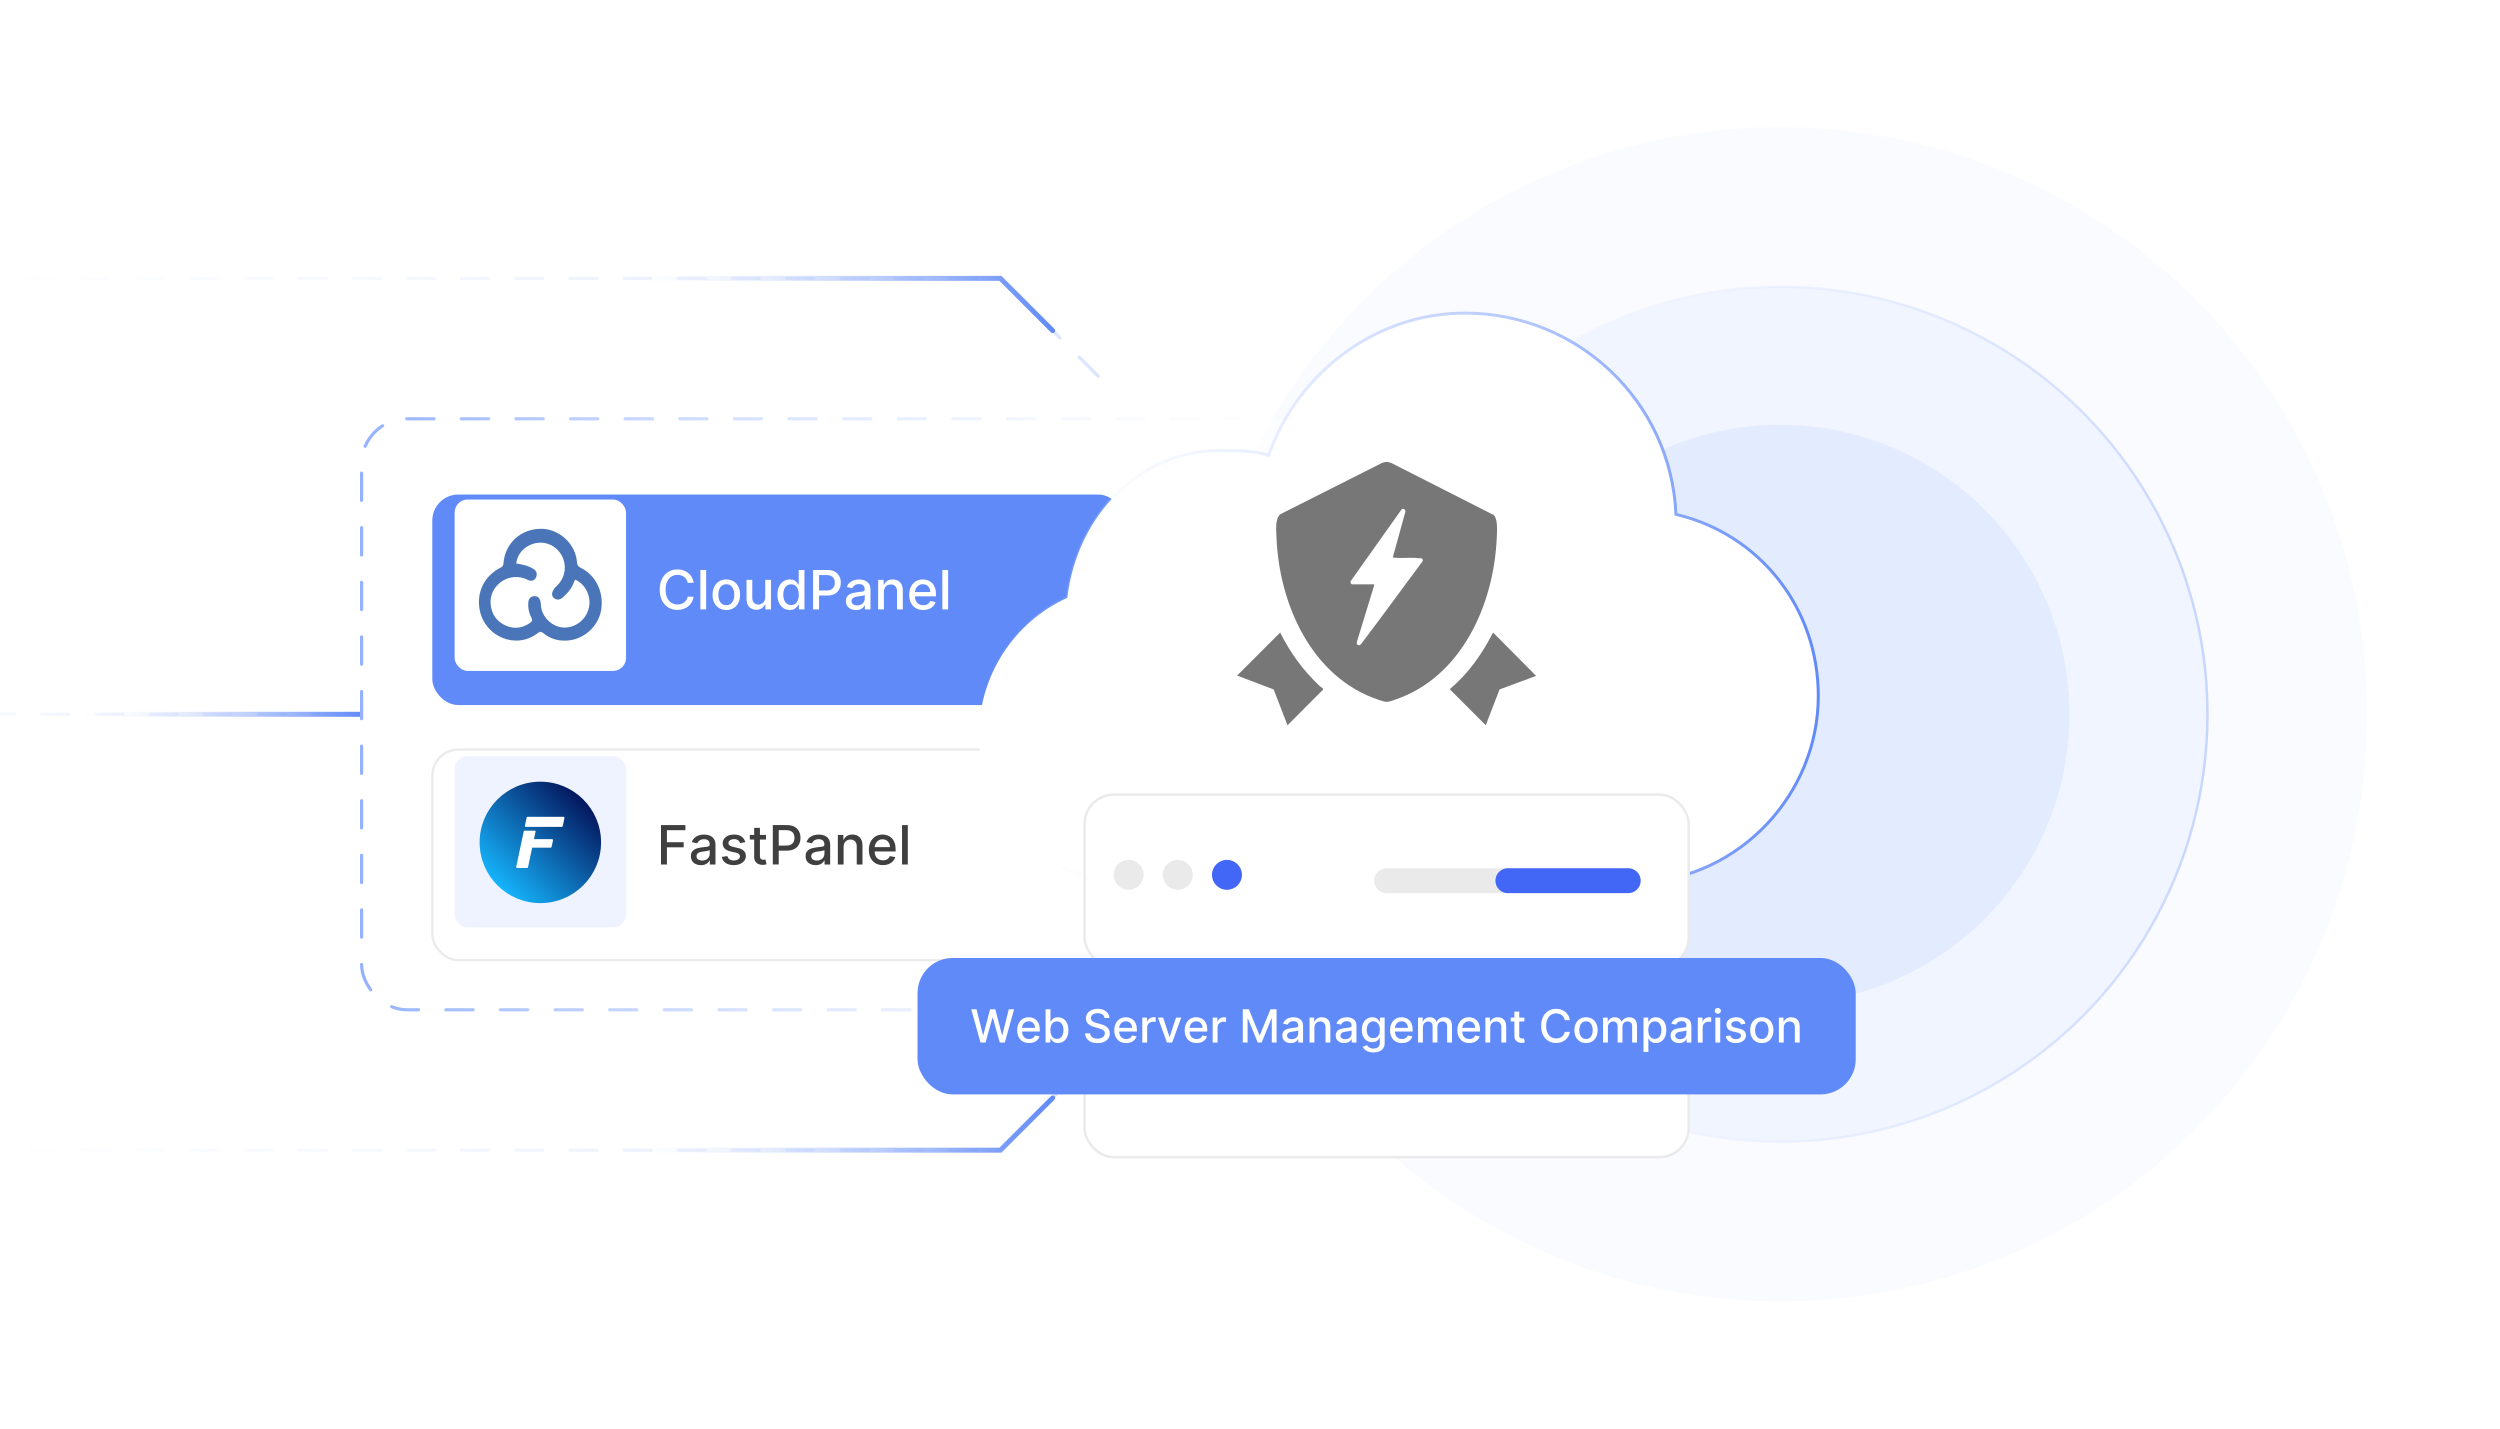 <?xml version="1.0" encoding="UTF-8"?><svg id="Layer_1" xmlns="http://www.w3.org/2000/svg" xmlns:xlink="http://www.w3.org/1999/xlink" viewBox="0 0 350 200"><defs><clipPath id="clippath"><rect width="350" height="200" fill="none"/></clipPath><linearGradient id="linear-gradient" x1="-119.238" y1="100" x2=".814" y2="100" gradientTransform="translate(308.408)" gradientUnits="userSpaceOnUse"><stop offset="0" stop-color="#fff" stop-opacity="0"/><stop offset="1" stop-color="#bfd0fe"/></linearGradient><linearGradient id="linear-gradient-2" x1="-34.223" y1="46.466" x2="155.266" y2="46.466" gradientUnits="userSpaceOnUse"><stop offset="0" stop-color="#fff" stop-opacity="0"/><stop offset=".256" stop-color="#f4f7fe" stop-opacity=".282"/><stop offset=".622" stop-color="#e7edfe" stop-opacity=".665"/><stop offset=".879" stop-color="#dee6fe" stop-opacity=".906"/><stop offset="1" stop-color="#dbe4fe"/></linearGradient><linearGradient id="linear-gradient-3" y1="166.319" y2="166.319" gradientTransform="translate(0 319.853) scale(1 -1)" xlink:href="#linear-gradient-2"/><linearGradient id="linear-gradient-4" y1="100" x2="47.797" y2="100" xlink:href="#linear-gradient-2"/><linearGradient id="linear-gradient-5" x1="83.738" y1="42.629" x2="147.717" y2="42.629" gradientUnits="userSpaceOnUse"><stop offset="0" stop-color="#fff" stop-opacity="0"/><stop offset=".242" stop-color="#d4dffd" stop-opacity=".268"/><stop offset=".616" stop-color="#97b2fb" stop-opacity=".658"/><stop offset=".877" stop-color="#7095f9" stop-opacity=".904"/><stop offset="1" stop-color="#618af9"/></linearGradient><linearGradient id="linear-gradient-6" x1="10.907" y1="100" x2="50.816" y2="100" xlink:href="#linear-gradient-5"/><linearGradient id="linear-gradient-7" y1="80.668" y2="80.668" gradientTransform="translate(0 238.039) scale(1 -1)" xlink:href="#linear-gradient-5"/><linearGradient id="linear-gradient-8" x1="50.624" y1="100" x2="191.176" y2="100" gradientUnits="userSpaceOnUse"><stop offset="0" stop-color="#fff"/><stop offset=".266" stop-color="#fff" stop-opacity=".99"/><stop offset=".418" stop-color="#fff" stop-opacity=".958"/><stop offset=".542" stop-color="#fff" stop-opacity=".903"/><stop offset=".651" stop-color="#fff" stop-opacity=".826"/><stop offset=".75" stop-color="#fff" stop-opacity=".725"/><stop offset=".841" stop-color="#fff" stop-opacity=".6"/><stop offset=".925" stop-color="#fff" stop-opacity=".456"/><stop offset="1" stop-color="#fff" stop-opacity=".3"/></linearGradient><linearGradient id="linear-gradient-9" x1="50.4" y1="100" x2="191.4" y2="100" gradientUnits="userSpaceOnUse"><stop offset="0" stop-color="#94b2fc"/><stop offset="1" stop-color="#fff" stop-opacity="0"/></linearGradient><filter id="drop-shadow-1" x="55.976" y="64.655" width="106.08" height="38.64" filterUnits="userSpaceOnUse"><feOffset dx="0" dy="1.827"/><feGaussianBlur result="blur" stdDeviation="1.462"/><feFlood flood-color="#444" flood-opacity=".09"/><feComposite in2="blur" operator="in"/><feComposite in="SourceGraphic"/></filter><filter id="drop-shadow-2" x="55.976" y="100.175" width="106.08" height="39.12" filterUnits="userSpaceOnUse"><feOffset dx="0" dy="1.827"/><feGaussianBlur result="blur-2" stdDeviation="1.462"/><feFlood flood-color="#444" flood-opacity=".09"/><feComposite in2="blur-2" operator="in"/><feComposite in="SourceGraphic"/></filter><linearGradient id="linear-gradient-10" x1="69.636" y1="293.948" x2="81.658" y2="281.926" gradientTransform="translate(0 -170)" gradientUnits="userSpaceOnUse"><stop offset="0" stop-color="#15b4fc"/><stop offset="1" stop-color="#04175e"/></linearGradient><linearGradient id="linear-gradient-11" x1="136.841" y1="81.23" x2="254.77" y2="81.23" xlink:href="#linear-gradient-5"/><filter id="drop-shadow-3" x="130.767" y="37.685" width="130.32" height="92.4" filterUnits="userSpaceOnUse"><feOffset dx="0" dy="2.464"/><feGaussianBlur result="blur-3" stdDeviation="1.972"/><feFlood flood-color="#444" flood-opacity=".09"/><feComposite in2="blur-3" operator="in"/><feComposite in="SourceGraphic"/></filter><filter id="drop-shadow-4" x="143.46" y="102.939" width="101.52" height="40.8" filterUnits="userSpaceOnUse"><feOffset dx="0" dy="3.375"/><feGaussianBlur result="blur-4" stdDeviation="2.7"/><feFlood flood-color="#444" flood-opacity=".09"/><feComposite in2="blur-4" operator="in"/><feComposite in="SourceGraphic"/></filter><filter id="drop-shadow-5" x="143.46" y="129.579" width="101.52" height="41.04" filterUnits="userSpaceOnUse"><feOffset dx="0" dy="3.375"/><feGaussianBlur result="blur-5" stdDeviation="2.7"/><feFlood flood-color="#444" flood-opacity=".09"/><feComposite in2="blur-5" operator="in"/><feComposite in="SourceGraphic"/></filter></defs><g clip-path="url(#clippath)"><circle cx="249.196" cy="100" r="82.209" fill="#eff3ff" opacity=".25"/><circle cx="249.196" cy="100" r="59.853" fill="#bfd0fe" opacity=".15"/><circle cx="249.196" cy="100" r="59.853" fill="none" opacity=".86" stroke="url(#linear-gradient)" stroke-miterlimit="10" stroke-width=".345"/><circle cx="249.196" cy="100" r="40.518" fill="#bfd0fe" opacity=".28"/><polyline points="-33.998 38.973 140.056 38.973 155.042 53.959" fill="none" stroke="url(#linear-gradient-2)" stroke-dasharray="3.793" stroke-linecap="round" stroke-miterlimit="10" stroke-width=".449"/><polyline points="-33.998 161.027 140.056 161.027 155.042 146.041" fill="none" stroke="url(#linear-gradient-3)" stroke-dasharray="3.793" stroke-linecap="round" stroke-miterlimit="10" stroke-width=".449"/><line x1="47.572" y1="100" x2="-33.998" y2="100" fill="none" stroke="url(#linear-gradient-4)" stroke-dasharray="3.793" stroke-linecap="round" stroke-miterlimit="10" stroke-width=".449"/><polyline points="84.088 38.973 139.168 38.973 140.056 38.973 147.368 46.285" fill="none" stroke="url(#linear-gradient-5)" stroke-linecap="round" stroke-miterlimit="10" stroke-width=".699"/><line x1="50.467" y1="100" x2="11.256" y2="100" fill="none" stroke="url(#linear-gradient-6)" stroke-linecap="round" stroke-miterlimit="10" stroke-width=".699"/><polyline points="84.088 161.027 139.168 161.027 140.056 161.027 147.368 153.715" fill="none" stroke="url(#linear-gradient-7)" stroke-linecap="round" stroke-miterlimit="10" stroke-width=".699"/><rect x="50.624" y="58.628" width="140.553" height="82.745" rx="6.323" ry="6.323" fill="url(#linear-gradient-8)"/><rect x="50.624" y="58.628" width="140.553" height="82.745" rx="6.323" ry="6.323" fill="none" stroke="url(#linear-gradient-9)" stroke-dasharray="3.822 3.822" stroke-linecap="round" stroke-miterlimit="10" stroke-width=".448"/><rect x="60.522" y="67.404" width="96.87" height="29.477" rx="3.654" ry="3.654" fill="#618af9" filter="url(#drop-shadow-1)"/><rect x="60.522" y="103.119" width="96.87" height="29.477" rx="3.654" ry="3.654" fill="#fff" filter="url(#drop-shadow-2)" stroke="#eaeaea" stroke-miterlimit="10" stroke-width=".316"/><rect x="63.647" y="69.93" width="24" height="24" rx="1.827" ry="1.827" fill="#fff"/><rect x="63.647" y="105.857" width="24" height="24" rx="1.827" ry="1.827" fill="#eff3ff"/><path d="M75.743,74.031c2.547-.007,4.86,2.123,5.032,4.674.029.427.19.631.561.812,2.092,1.018,3.23,3.403,2.829,5.867-.352,2.163-2.203,3.979-4.438,4.263-1.346.171-2.61-.133-3.678-1.018-.275-.228-.457-.235-.739-.013-3.01,2.369-7.412.567-8.149-3.202-.493-2.524.663-4.813,2.943-5.959.242-.122.354-.249.375-.539.199-2.84,2.402-4.875,5.264-4.884ZM80.511,81.148c-.054.121-.102.213-.137.311-.323.901-.91,1.606-1.626,2.22-.307.263-.653.343-1.017.163-.358-.176-.513-.523-.412-.88.084-.296.269-.61.5-.811,1.359-1.183,1.656-3.119.673-4.627-.957-1.468-2.826-1.979-4.428-1.155-1.013.521-1.63,1.367-1.799,2.515.506.105.978.162,1.421.308.398.132.795.317,1.135.559.387.276.414.845.136,1.231-.265.368-.666.425-1.129.172-.132-.072-.275-.129-.417-.178-2.477-.845-4.972,1.177-4.716,3.65.144,1.395.86,2.404,2.124,2.959,1.168.513,2.317.361,3.378-.374.291-.201.383-.392.196-.75-.365-.7-.508-1.467-.413-2.256.054-.451.413-.738.845-.747.455-.009.7.266.82.658.066.214.074.449.09.676.114,1.534,1.463,2.876,2.986,3.051,1.699.195,3.598-1.109,3.791-3.211.136-1.485-.701-2.944-2.002-3.485Z" fill="#4a76b9"/><circle cx="75.647" cy="117.937" r="8.501" fill="url(#linear-gradient-10)"/><path d="M74.502,118.674l-.58,2.735c-.014.067-.073.115-.142.115h-1.367c-.092,0-.161-.085-.142-.175l1.057-4.971c.011-.051.056-.088.108-.088h1.437c.07,0,.123.065.108.134l-.226,1.053h2.523c.092,0,.161.085.142.175l-.193.907c-.014.067-.073.115-.142.115h-2.584ZM73.482,115.627l.244-1.161c.014-.067.073-.115.142-.115h5.012c.092,0,.161.085.142.175l-.236,1.119c-.014.067-.073.115-.142.115h-5.054c-.07,0-.123-.065-.108-.134" fill="#fff"/><rect x="91.932" y="79.799" width="51.133" height="6.612" fill="none"/><path d="M97.121,81.593h-.84c-.033-.18-.093-.338-.181-.475-.089-.137-.196-.252-.323-.348-.128-.095-.271-.167-.428-.216-.157-.048-.323-.072-.5-.072-.317,0-.602.08-.853.239-.251.16-.448.395-.593.704-.144.309-.217.685-.217,1.131,0,.449.072.829.217,1.138s.343.542.594.7c.252.158.535.237.85.237.174,0,.34-.023.497-.071s.299-.118.427-.212c.128-.093.235-.207.324-.343.09-.136.151-.292.185-.468l.84.003c-.045.271-.131.52-.26.747-.128.228-.293.424-.493.588s-.429.291-.685.381-.537.135-.841.135c-.477,0-.903-.113-1.277-.341-.374-.227-.668-.553-.883-.977-.214-.424-.321-.93-.321-1.518,0-.589.107-1.095.323-1.518.216-.424.51-.749.884-.976.373-.228.799-.341,1.274-.341.293,0,.566.041.82.125.255.084.483.206.685.366.203.161.371.356.504.588.134.231.224.494.27.791Z" fill="#fff"/><path d="M98.859,79.798v5.519h-.806v-5.519h.806Z" fill="#fff"/><path d="M101.686,85.4c-.388,0-.727-.09-1.016-.268-.29-.178-.514-.427-.674-.746s-.24-.693-.24-1.121c0-.429.08-.805.24-1.126s.384-.571.674-.749c.289-.178.628-.267,1.016-.267s.727.089,1.016.267.514.428.674.749.24.697.24,1.126c0,.428-.08.802-.24,1.121s-.385.568-.674.746-.628.268-1.016.268ZM101.689,84.724c.251,0,.46-.066.625-.199s.288-.31.367-.531c.08-.221.12-.464.12-.731,0-.264-.04-.507-.12-.729-.079-.222-.202-.4-.367-.535s-.374-.202-.625-.202c-.254,0-.464.067-.63.202s-.289.314-.369.535-.119.465-.119.729c0,.267.039.51.119.731s.203.398.369.531.376.199.63.199Z" fill="#fff"/><path d="M107.134,83.6v-2.422h.809v4.139h-.792v-.717h-.043c-.096.221-.248.404-.457.551s-.469.22-.78.22c-.266,0-.5-.059-.704-.177-.204-.117-.364-.292-.479-.523-.116-.232-.174-.519-.174-.859v-2.633h.806v2.535c0,.282.078.507.234.674s.359.251.608.251c.151,0,.302-.038.451-.113.15-.075.275-.19.375-.343.1-.152.148-.347.146-.582Z" fill="#fff"/><path d="M110.572,85.397c-.334,0-.632-.086-.893-.258-.262-.171-.467-.416-.615-.735-.147-.319-.222-.702-.222-1.149s.075-.83.225-1.147c.15-.318.356-.561.618-.731.263-.169.56-.253.893-.253.257,0,.464.042.621.128.157.085.279.185.366.297.087.113.155.213.203.3h.049v-2.051h.806v5.519h-.787v-.644h-.067c-.048.088-.118.189-.209.302-.09.112-.215.212-.373.296-.158.085-.362.127-.614.127ZM110.75,84.71c.232,0,.429-.061.589-.185.161-.123.283-.294.367-.514.083-.219.125-.474.125-.765,0-.287-.042-.539-.124-.755-.083-.215-.204-.383-.364-.504-.159-.12-.357-.181-.593-.181-.242,0-.444.064-.606.19-.161.125-.283.297-.364.515-.082.217-.123.462-.123.735,0,.276.041.525.124.746s.205.396.368.524c.162.128.363.192.602.192Z" fill="#fff"/><path d="M113.836,85.316v-5.519h1.967c.43,0,.785.078,1.067.234s.493.37.633.64c.141.271.21.575.21.912,0,.34-.07.644-.211.915-.142.271-.353.484-.636.642-.283.157-.639.235-1.066.235h-1.353v-.706h1.277c.272,0,.491-.047.66-.141.169-.095.293-.224.372-.387.079-.164.118-.35.118-.559,0-.208-.039-.393-.118-.555s-.203-.288-.373-.38-.394-.138-.67-.138h-1.046v4.805h-.832Z" fill="#fff"/><path d="M119.826,85.408c-.263,0-.499-.049-.711-.147-.213-.098-.38-.24-.503-.427s-.185-.416-.185-.688c0-.233.045-.426.135-.576.09-.151.211-.271.363-.358.153-.088.324-.154.513-.199s.381-.079.576-.102c.248-.028.449-.053.604-.071s.267-.05.337-.093c.07-.044.105-.113.105-.211v-.019c0-.235-.066-.418-.198-.547s-.328-.194-.589-.194c-.272,0-.484.06-.64.18-.155.119-.263.252-.322.398l-.757-.173c.09-.251.221-.455.395-.61.173-.155.373-.269.6-.339.227-.071.464-.106.714-.106.165,0,.341.019.526.058.186.038.36.109.523.211.162.102.296.249.4.439.103.19.156.435.156.737v2.748h-.787v-.565h-.032c-.053.103-.131.206-.234.307-.104.101-.238.185-.401.251-.164.066-.359.1-.588.1ZM120.001,84.762c.223,0,.414-.044.573-.133.159-.088.28-.203.363-.346.084-.143.126-.296.126-.46v-.533c-.029.028-.084.056-.166.079-.082.024-.175.045-.279.062-.103.017-.205.032-.305.046-.099.014-.181.024-.247.033-.156.021-.299.054-.428.1-.128.047-.231.114-.307.201-.077.087-.115.202-.115.347,0,.199.074.35.222.451s.335.152.562.152Z" fill="#fff"/><path d="M123.747,82.859v2.457h-.806v-4.139h.773v.674h.051c.095-.22.245-.396.448-.528.204-.133.462-.199.772-.199.282,0,.529.059.741.176.212.118.376.293.493.524.116.231.175.519.175.859v2.633h-.806v-2.536c0-.3-.078-.534-.234-.704s-.371-.255-.644-.255c-.186,0-.352.041-.497.121-.144.081-.259.199-.342.354-.084.155-.125.343-.125.562Z" fill="#fff"/><path d="M129.257,85.4c-.407,0-.758-.088-1.052-.263-.294-.176-.52-.423-.68-.741-.158-.319-.238-.693-.238-1.123,0-.424.08-.797.238-1.12.159-.324.382-.576.669-.758.286-.182.622-.272,1.006-.272.233,0,.46.038.68.115.219.077.416.198.59.364.174.165.311.379.412.643.101.263.151.582.151.958v.285h-3.29v-.604h2.5c0-.212-.043-.4-.129-.565-.087-.164-.207-.294-.362-.39-.156-.095-.338-.143-.546-.143-.227,0-.424.056-.592.166s-.297.254-.388.431-.137.369-.137.575v.472c0,.277.05.513.147.706.098.194.234.342.411.443.176.102.382.152.617.152.152,0,.291-.022.417-.066s.234-.109.326-.197c.092-.089.162-.197.21-.326l.763.137c-.06.225-.17.421-.327.589s-.353.299-.59.391c-.236.093-.506.14-.808.14Z" fill="#fff"/><path d="M132.736,79.798v5.519h-.806v-5.519h.806Z" fill="#fff"/><rect x="91.932" y="115.513" width="51.133" height="6.612" fill="none"/><path d="M92.538,121.03v-5.519h3.422v.717h-2.59v1.682h2.345v.714h-2.345v2.406h-.832Z" fill="#3f3f3f"/><path d="M98.124,121.122c-.263,0-.499-.049-.711-.147-.213-.098-.38-.24-.503-.427s-.185-.416-.185-.688c0-.233.045-.426.135-.576.09-.151.211-.271.363-.358.153-.088.324-.154.513-.199s.381-.079.576-.102c.248-.028.449-.053.604-.071s.267-.05.337-.093c.07-.044.105-.113.105-.211v-.019c0-.235-.066-.418-.198-.547s-.328-.194-.589-.194c-.272,0-.484.06-.64.18-.155.119-.263.252-.322.398l-.757-.173c.09-.251.221-.455.395-.61.173-.155.373-.269.6-.339.227-.071.464-.106.714-.106.165,0,.341.019.526.058.186.038.36.109.523.211.162.102.296.249.4.439.103.19.156.435.156.737v2.748h-.787v-.565h-.032c-.053.103-.131.206-.234.307-.104.101-.238.185-.401.251-.164.066-.359.1-.588.1ZM98.299,120.476c.223,0,.414-.044.573-.133.159-.088.28-.203.363-.346.084-.143.126-.296.126-.46v-.533c-.029.028-.084.056-.166.079-.082.024-.175.045-.279.062-.103.017-.205.032-.305.046-.099.014-.181.024-.247.033-.156.021-.299.054-.428.1-.128.047-.231.114-.307.201-.077.087-.115.202-.115.347,0,.199.074.35.222.451s.335.152.562.152Z" fill="#3f3f3f"/><path d="M104.341,117.901l-.731.13c-.03-.094-.079-.183-.144-.267-.065-.085-.154-.154-.266-.208s-.25-.081-.417-.081c-.229,0-.419.051-.571.152-.153.102-.23.232-.23.393,0,.139.052.25.153.334.102.085.269.153.496.207l.657.151c.381.088.665.224.852.407.188.183.28.421.28.714,0,.248-.071.469-.214.661-.143.193-.342.345-.596.454s-.548.165-.882.165c-.464,0-.842-.1-1.135-.298-.293-.199-.473-.481-.539-.848l.778-.119c.049.203.148.356.3.46.15.103.348.155.59.155.264,0,.476-.056.633-.166.158-.11.237-.246.237-.405,0-.13-.048-.238-.144-.326-.097-.088-.243-.154-.441-.199l-.7-.154c-.386-.088-.671-.228-.856-.42s-.276-.435-.276-.731c0-.244.068-.458.205-.642.137-.183.325-.326.565-.43.241-.103.517-.154.827-.154.447,0,.8.096,1.057.289s.427.451.51.774Z" fill="#3f3f3f"/><path d="M107.237,116.892v.646h-2.261v-.646h2.261ZM105.583,115.899h.806v3.916c0,.156.023.273.07.352.046.078.106.131.182.158.074.028.155.042.244.042.065,0,.121-.004.169-.014.049-.009.087-.016.113-.021l.145.666c-.047.018-.113.036-.199.055-.086.019-.194.029-.323.031-.212.004-.409-.034-.593-.113s-.331-.201-.444-.366-.17-.373-.17-.622v-4.083Z" fill="#3f3f3f"/><path d="M108.192,121.03v-5.519h1.967c.43,0,.785.078,1.067.234s.493.37.633.64c.141.271.21.575.21.912,0,.34-.07.644-.211.915-.142.271-.353.484-.636.642-.283.157-.639.235-1.066.235h-1.353v-.706h1.277c.272,0,.491-.047.66-.141.169-.095.293-.224.372-.387.079-.164.118-.35.118-.559,0-.208-.039-.393-.118-.555s-.203-.288-.373-.38-.394-.138-.67-.138h-1.046v4.805h-.832Z" fill="#3f3f3f"/><path d="M114.182,121.122c-.263,0-.499-.049-.711-.147-.213-.098-.38-.24-.503-.427s-.185-.416-.185-.688c0-.233.045-.426.135-.576.09-.151.211-.271.363-.358.153-.088.324-.154.513-.199s.381-.079.576-.102c.248-.028.449-.053.604-.071s.267-.05.337-.093c.07-.044.105-.113.105-.211v-.019c0-.235-.066-.418-.198-.547s-.328-.194-.589-.194c-.272,0-.484.06-.64.18-.155.119-.263.252-.322.398l-.757-.173c.09-.251.221-.455.395-.61.173-.155.373-.269.6-.339.227-.071.464-.106.714-.106.165,0,.341.019.526.058.186.038.36.109.523.211.162.102.296.249.4.439.103.19.156.435.156.737v2.748h-.787v-.565h-.032c-.053.103-.131.206-.234.307-.104.101-.238.185-.401.251-.164.066-.359.1-.588.1ZM114.357,120.476c.223,0,.414-.044.573-.133.159-.088.28-.203.363-.346.084-.143.126-.296.126-.46v-.533c-.029.028-.084.056-.166.079-.082.024-.175.045-.279.062-.103.017-.205.032-.305.046-.099.014-.181.024-.247.033-.156.021-.299.054-.428.1-.128.047-.231.114-.307.201-.077.087-.115.202-.115.347,0,.199.074.35.222.451s.335.152.562.152Z" fill="#3f3f3f"/><path d="M118.103,118.573v2.457h-.806v-4.139h.773v.674h.051c.095-.22.245-.396.448-.528.204-.133.462-.199.772-.199.282,0,.529.059.741.176.212.118.376.293.493.524.116.231.175.519.175.859v2.633h-.806v-2.536c0-.3-.078-.534-.234-.704s-.371-.255-.644-.255c-.186,0-.352.041-.497.121-.144.081-.259.199-.342.354-.084.155-.125.343-.125.562Z" fill="#3f3f3f"/><path d="M123.612,121.114c-.407,0-.758-.088-1.052-.263-.294-.176-.52-.423-.68-.741-.158-.319-.238-.693-.238-1.123,0-.424.08-.797.238-1.12.159-.324.382-.576.669-.758.286-.182.622-.272,1.006-.272.233,0,.46.038.68.115.219.077.416.198.59.364.174.165.311.379.412.643.101.263.151.582.151.958v.285h-3.29v-.604h2.5c0-.212-.043-.4-.129-.565-.087-.164-.207-.294-.362-.39-.156-.095-.338-.143-.546-.143-.227,0-.424.056-.592.166s-.297.254-.388.431-.137.369-.137.575v.472c0,.277.05.513.147.706.098.194.234.342.411.443.176.102.382.152.617.152.152,0,.291-.022.417-.066s.234-.109.326-.197c.092-.089.162-.197.21-.326l.763.137c-.06.225-.17.421-.327.589s-.353.299-.59.391c-.236.093-.506.14-.808.14Z" fill="#3f3f3f"/><path d="M127.092,115.512v5.519h-.806v-5.519h.806Z" fill="#3f3f3f"/><path d="M254.561,94.974c0,13.744-10.995,25.426-24.739,26.113h-72.155c-10.995,0-20.616-9.621-20.616-20.616,0-8.246,4.81-15.806,12.37-19.241,1.374-11.682,10.308-20.616,21.303-20.616,2.749,0,4.81,0,6.872.687,4.123-11.682,15.118-19.929,27.488-19.929,15.806,0,28.862,12.37,29.549,28.175,11.682,2.749,19.929,13.057,19.929,25.426Z" fill="#fff" filter="url(#drop-shadow-3)" stroke="url(#linear-gradient-11)" stroke-linecap="round" stroke-miterlimit="10" stroke-width=".419"/><g filter="url(#drop-shadow-4)"><rect x="151.84" y="107.876" width="84.574" height="24.089" rx="4.094" ry="4.094" fill="#fff" stroke="#eaeaea" stroke-miterlimit="10" stroke-width=".348"/><line x1="194.127" y1="119.921" x2="227.832" y2="119.921" fill="none" stroke="#eaeaea" stroke-linecap="round" stroke-miterlimit="10" stroke-width="3.482"/><line x1="211.103" y1="119.921" x2="227.955" y2="119.921" fill="none" stroke="#4266f5" stroke-linecap="round" stroke-miterlimit="10" stroke-width="3.482"/><circle cx="158.005" cy="119.102" r="2.097" fill="#eaeaea"/><circle cx="164.889" cy="119.102" r="2.097" fill="#eaeaea"/><circle cx="171.774" cy="119.102" r="2.097" fill="#4266f5"/></g><g filter="url(#drop-shadow-5)"><rect x="151.84" y="134.538" width="84.574" height="24.089" rx="4.094" ry="4.094" fill="#fff" stroke="#eaeaea" stroke-miterlimit="10" stroke-width=".348"/><line x1="194.127" y1="146.583" x2="227.832" y2="146.583" fill="none" stroke="#eaeaea" stroke-linecap="round" stroke-miterlimit="10" stroke-width="3.482"/><line x1="211.103" y1="146.583" x2="227.955" y2="146.583" fill="none" stroke="#4266f5" stroke-linecap="round" stroke-miterlimit="10" stroke-width="3.482"/><circle cx="158.005" cy="145.764" r="2.097" fill="#eaeaea"/><circle cx="164.889" cy="145.764" r="2.097" fill="#eaeaea"/><circle cx="171.774" cy="145.764" r="2.097" fill="#4266f5"/></g><path d="M209.128,72.108l-14.311-7.274c-.213-.085-.493-.167-.722-.162-.205.004-.466.086-.658.162l-14.163,7.141c-.788.603-.605,2.242-.571,3.176.348,9.353,4.872,19.7,14.346,22.84,1.051.348,1.102.348,2.152,0,9.443-3.128,13.964-13.42,14.346-22.746.035-.841.176-2.54-.421-3.137ZM199.183,78.544c-2.711,3.639-5.374,7.332-8.125,10.944-.131.172-.505.734-.655.809-.275.136-.535-.116-.448-.407l2.409-7.879.019-.205h-3.108c-.147-.033-.285-.323-.172-.457l7.104-10.012c.246-.21.554-.042.555.271l-1.778,6.456c1.066.109,2.158-.004,3.232.04.086.003.162.036.242.041.335.022.784-.114.725.399Z" fill="#777"/><path d="M215.058,94.625l-5.117,1.893-1.938,5.02-4.996-5.003.04-.136c2.558-2.113,4.467-4.907,5.984-7.844l6.027,6.07Z" fill="#777"/><path d="M178.31,96.52l-5.114-1.94,6.027-6.025c1.421,2.864,3.239,5.33,5.559,7.52.129.122.495.271.462.454l-4.993,5.009-1.941-5.018Z" fill="#777"/><rect x="128.453" y="134.116" width="131.347" height="19.102" rx="4.929" ry="4.929" fill="#618af9"/><rect x="128.453" y="141.299" width="131.347" height="4.737" fill="none"/><path d="M137.266,145.958l-1.293-4.66h.739l.908,3.609h.043l.944-3.609h.733l.943,3.611h.044l.905-3.611h.742l-1.295,4.66h-.708l-.981-3.49h-.036l-.981,3.49h-.71Z" fill="#fff"/><path d="M144.071,146.028c-.345,0-.641-.073-.889-.222-.248-.147-.44-.356-.573-.626-.135-.269-.201-.585-.201-.947,0-.358.066-.674.201-.946.134-.273.322-.486.565-.64.241-.153.524-.23.85-.23.197,0,.388.032.573.098.185.065.352.167.498.307.147.14.264.32.349.543s.127.492.127.809v.241h-2.778v-.51h2.112c0-.179-.037-.338-.109-.477-.073-.139-.175-.248-.307-.328-.131-.081-.284-.121-.461-.121-.19,0-.357.047-.499.14-.142.094-.251.215-.327.364-.077.149-.115.311-.115.486v.398c0,.234.041.433.124.597s.198.288.347.374.322.129.521.129c.129,0,.246-.019.352-.056s.198-.093.275-.168c.077-.074.137-.166.178-.275l.644.116c-.052.19-.144.355-.276.497-.133.143-.299.252-.498.33-.2.078-.427.117-.682.117Z" fill="#fff"/><path d="M146.383,145.958v-4.66h.681v1.731h.041c.039-.072.096-.156.171-.252.074-.096.177-.18.309-.252.133-.072.307-.107.523-.107.282,0,.534.071.756.214s.396.348.522.616c.126.269.19.592.19.97,0,.377-.062.701-.189.97-.126.27-.299.477-.519.621-.221.145-.472.218-.754.218-.212,0-.386-.036-.519-.107-.135-.071-.239-.154-.315-.25-.075-.096-.134-.181-.175-.255h-.057v.544h-.665ZM147.05,144.211c0,.245.035.461.106.645.071.185.175.33.31.434.136.104.301.156.496.156.203,0,.373-.055.51-.163s.24-.256.31-.442.106-.397.106-.63c0-.231-.035-.439-.103-.622-.069-.183-.173-.328-.31-.435-.138-.105-.309-.159-.514-.159-.197,0-.363.051-.499.152-.136.102-.238.244-.309.426-.069.183-.104.395-.104.638Z" fill="#fff"/><path d="M154.631,142.523c-.024-.216-.125-.383-.301-.502s-.398-.179-.664-.179c-.191,0-.356.03-.496.09s-.248.142-.324.246c-.076.103-.115.222-.115.353,0,.11.026.206.079.287.052.08.121.147.207.201.085.054.178.099.276.134.099.036.193.065.284.088l.455.118c.148.036.301.086.457.148.156.061.302.144.435.245.134.102.242.228.324.378.083.15.124.33.124.539,0,.265-.067.498-.203.703s-.332.366-.59.484c-.257.119-.567.178-.932.178-.349,0-.65-.056-.905-.166s-.454-.268-.599-.472c-.144-.204-.224-.446-.238-.728h.705c.014.169.068.309.165.42.096.111.22.194.371.248.15.054.316.081.497.081.198,0,.375-.031.531-.095.155-.062.277-.15.367-.264s.134-.245.134-.398c0-.138-.039-.251-.117-.339s-.184-.161-.315-.219c-.133-.058-.283-.108-.45-.152l-.55-.149c-.374-.102-.669-.252-.887-.448-.218-.197-.326-.459-.326-.783,0-.269.072-.503.218-.703s.343-.356.592-.468.529-.167.842-.167c.315,0,.595.056.836.166.242.11.434.263.572.456.14.193.213.415.219.666h-.678Z" fill="#fff"/><path d="M157.664,146.028c-.345,0-.641-.073-.889-.222-.248-.147-.44-.356-.573-.626-.135-.269-.201-.585-.201-.947,0-.358.066-.674.201-.946.134-.273.322-.486.565-.64.241-.153.524-.23.85-.23.197,0,.388.032.573.098.185.065.352.167.498.307.147.14.264.32.349.543s.127.492.127.809v.241h-2.778v-.51h2.112c0-.179-.037-.338-.109-.477-.073-.139-.175-.248-.307-.328-.131-.081-.284-.121-.461-.121-.19,0-.357.047-.499.14-.142.094-.251.215-.327.364-.077.149-.115.311-.115.486v.398c0,.234.041.433.124.597s.198.288.347.374.322.129.521.129c.129,0,.246-.019.352-.056s.198-.093.275-.168c.077-.074.137-.166.178-.275l.644.116c-.052.19-.144.355-.276.497-.133.143-.299.252-.498.33-.2.078-.427.117-.682.117Z" fill="#fff"/><path d="M159.921,145.958v-3.495h.658v.556h.036c.064-.189.177-.337.338-.445s.345-.162.55-.162c.042,0,.093.001.151.004.058.003.103.007.138.012v.65c-.027-.008-.076-.016-.146-.026-.069-.01-.139-.015-.209-.015-.161,0-.304.034-.429.102s-.225.161-.297.28c-.073.119-.109.254-.109.405v2.135h-.681Z" fill="#fff"/><path d="M165.373,142.463l-1.268,3.495h-.728l-1.27-3.495h.731l.886,2.689h.036l.883-2.689h.731Z" fill="#fff"/><path d="M167.519,146.028c-.345,0-.641-.073-.889-.222-.248-.147-.44-.356-.573-.626-.135-.269-.201-.585-.201-.947,0-.358.066-.674.201-.946.134-.273.322-.486.565-.64.241-.153.524-.23.85-.23.197,0,.388.032.573.098.185.065.352.167.498.307.147.14.264.32.349.543s.127.492.127.809v.241h-2.778v-.51h2.112c0-.179-.037-.338-.109-.477-.073-.139-.175-.248-.307-.328-.131-.081-.284-.121-.461-.121-.19,0-.357.047-.499.14-.142.094-.251.215-.327.364-.077.149-.115.311-.115.486v.398c0,.234.041.433.124.597s.198.288.347.374.322.129.521.129c.129,0,.246-.019.352-.056s.198-.093.275-.168c.077-.074.137-.166.178-.275l.644.116c-.052.19-.144.355-.276.497-.133.143-.299.252-.498.33-.2.078-.427.117-.682.117Z" fill="#fff"/><path d="M169.775,145.958v-3.495h.658v.556h.036c.064-.189.177-.337.338-.445s.345-.162.55-.162c.042,0,.093.001.151.004.058.003.103.007.138.012v.65c-.027-.008-.076-.016-.146-.026-.069-.01-.139-.015-.209-.015-.161,0-.304.034-.429.102s-.225.161-.297.28c-.073.119-.109.254-.109.405v2.135h-.681Z" fill="#fff"/><path d="M173.989,141.298h.854l1.483,3.623h.055l1.483-3.623h.854v4.66h-.669v-3.372h-.043l-1.375,3.365h-.555l-1.374-3.367h-.044v3.374h-.669v-4.66Z" fill="#fff"/><path d="M180.704,146.035c-.222,0-.422-.041-.601-.124-.18-.082-.32-.202-.425-.36-.103-.158-.155-.352-.155-.58,0-.197.037-.359.113-.487.076-.127.179-.229.308-.303s.273-.13.432-.168.322-.066.487-.087c.209-.023.379-.044.51-.06.13-.017.226-.043.284-.079.06-.036.089-.096.089-.178v-.016c0-.198-.056-.352-.167-.462s-.277-.164-.497-.164c-.23,0-.409.051-.541.151-.131.102-.222.213-.272.336l-.64-.145c.076-.213.186-.384.333-.516.146-.131.315-.227.507-.286.191-.06.392-.09.603-.09.14,0,.288.016.445.049.157.032.304.092.441.179.137.086.25.209.338.369s.132.367.132.622v2.321h-.664v-.477h-.027c-.044.088-.11.174-.198.259s-.201.156-.339.212c-.139.056-.304.084-.496.084ZM180.852,145.489c.189,0,.35-.037.483-.111.135-.074.237-.172.308-.293.07-.12.105-.249.105-.388v-.45c-.024.024-.07.047-.14.067s-.147.037-.235.052-.174.027-.257.039c-.084.011-.153.021-.21.028-.132.017-.252.045-.36.084-.108.04-.195.096-.26.17-.065.073-.097.171-.097.292,0,.169.062.296.186.381.125.086.283.129.476.129Z" fill="#fff"/><path d="M184.015,143.883v2.075h-.681v-3.495h.653v.569h.043c.081-.185.207-.334.379-.446.173-.112.39-.168.652-.168.238,0,.446.049.626.148.179.1.317.247.416.442.099.196.147.439.147.727v2.223h-.68v-2.142c0-.253-.066-.451-.198-.595s-.314-.215-.544-.215c-.157,0-.298.034-.42.102s-.218.168-.289.299c-.07.132-.105.29-.105.475Z" fill="#fff"/><path d="M188.179,146.035c-.222,0-.422-.041-.601-.124-.18-.082-.32-.202-.425-.36-.103-.158-.155-.352-.155-.58,0-.197.037-.359.113-.487.076-.127.179-.229.308-.303s.273-.13.432-.168.322-.066.487-.087c.209-.023.379-.044.51-.06.13-.017.226-.043.284-.079.06-.036.089-.096.089-.178v-.016c0-.198-.056-.352-.167-.462s-.277-.164-.497-.164c-.23,0-.409.051-.541.151-.131.102-.222.213-.272.336l-.64-.145c.076-.213.186-.384.333-.516.146-.131.315-.227.507-.286.191-.06.392-.09.603-.09.14,0,.288.016.445.049.157.032.304.092.441.179.137.086.25.209.338.369s.132.367.132.622v2.321h-.664v-.477h-.027c-.044.088-.11.174-.198.259s-.201.156-.339.212c-.139.056-.304.084-.496.084ZM188.326,145.489c.189,0,.35-.037.483-.111.135-.074.237-.172.308-.293.07-.12.105-.249.105-.388v-.45c-.024.024-.07.047-.14.067s-.147.037-.235.052-.174.027-.257.039c-.084.011-.153.021-.21.028-.132.017-.252.045-.36.084-.108.04-.195.096-.26.17-.065.073-.097.171-.097.292,0,.169.062.296.186.381.125.086.283.129.476.129Z" fill="#fff"/><path d="M192.274,147.342c-.277,0-.517-.037-.716-.109-.199-.073-.362-.169-.488-.289s-.22-.251-.282-.394l.585-.241c.041.066.096.138.165.213s.163.139.282.192c.119.053.273.079.461.079.258,0,.471-.062.64-.188.168-.125.252-.324.252-.598v-.686h-.043c-.041.074-.1.156-.177.248-.076.091-.182.17-.315.236-.134.066-.308.1-.521.1-.276,0-.524-.065-.745-.194s-.396-.321-.523-.575-.192-.567-.192-.939c0-.372.064-.69.19-.956.126-.266.301-.469.521-.611.222-.142.473-.212.754-.212.217,0,.392.035.525.107s.237.156.312.252.134.18.175.252h.05v-.566h.667v3.572c0,.301-.07.547-.21.739-.14.193-.328.336-.565.428-.237.093-.505.14-.802.14ZM192.268,145.342c.195,0,.361-.046.497-.138s.239-.224.31-.397c.07-.172.105-.379.105-.62,0-.234-.035-.441-.104-.621-.069-.179-.172-.318-.308-.42-.135-.101-.302-.151-.5-.151-.205,0-.376.053-.512.158-.137.105-.239.249-.309.43-.069.18-.103.382-.103.605,0,.23.035.431.104.604s.173.308.31.404c.138.098.307.146.509.146Z" fill="#fff"/><path d="M196.27,146.028c-.345,0-.641-.073-.889-.222-.248-.147-.44-.356-.573-.626-.135-.269-.201-.585-.201-.947,0-.358.066-.674.201-.946.134-.273.322-.486.565-.64.241-.153.524-.23.85-.23.197,0,.388.032.573.098.185.065.352.167.498.307.147.14.264.32.349.543s.127.492.127.809v.241h-2.778v-.51h2.112c0-.179-.037-.338-.109-.477-.073-.139-.175-.248-.307-.328-.131-.081-.284-.121-.461-.121-.19,0-.357.047-.499.14-.142.094-.251.215-.327.364-.077.149-.115.311-.115.486v.398c0,.234.041.433.124.597s.198.288.347.374.322.129.521.129c.129,0,.246-.019.352-.056s.198-.093.275-.168c.077-.074.137-.166.178-.275l.644.116c-.052.19-.144.355-.276.497-.133.143-.299.252-.498.33-.2.078-.427.117-.682.117Z" fill="#fff"/><path d="M198.526,145.958v-3.495h.653v.569h.043c.073-.193.192-.344.357-.452s.363-.162.594-.162c.233,0,.43.054.589.163.158.109.275.26.352.451h.036c.083-.186.216-.336.398-.447.182-.111.398-.167.65-.167.317,0,.576.099.777.298.2.198.301.498.301.898v2.344h-.68v-2.28c0-.236-.065-.407-.193-.514s-.283-.159-.462-.159c-.222,0-.394.067-.517.203s-.185.31-.185.522v2.228h-.678v-2.323c0-.19-.06-.342-.178-.457s-.273-.173-.462-.173c-.129,0-.248.033-.356.101-.108.068-.195.161-.262.281-.065.12-.099.259-.099.417v2.154h-.681Z" fill="#fff"/><path d="M205.695,146.028c-.345,0-.641-.073-.889-.222-.248-.147-.44-.356-.573-.626-.135-.269-.201-.585-.201-.947,0-.358.066-.674.201-.946.134-.273.322-.486.565-.64.241-.153.524-.23.85-.23.197,0,.388.032.573.098.185.065.352.167.498.307.147.14.264.32.349.543s.127.492.127.809v.241h-2.778v-.51h2.112c0-.179-.037-.338-.109-.477-.073-.139-.175-.248-.307-.328-.131-.081-.284-.121-.461-.121-.19,0-.357.047-.499.14-.142.094-.251.215-.327.364-.077.149-.115.311-.115.486v.398c0,.234.041.433.124.597s.198.288.347.374.322.129.521.129c.129,0,.246-.019.352-.056s.198-.093.275-.168c.077-.074.137-.166.178-.275l.644.116c-.052.19-.144.355-.276.497-.133.143-.299.252-.498.33-.2.078-.427.117-.682.117Z" fill="#fff"/><path d="M208.632,143.883v2.075h-.681v-3.495h.653v.569h.043c.081-.185.207-.334.379-.446.173-.112.39-.168.652-.168.238,0,.446.049.626.148.179.1.317.247.416.442.099.196.147.439.147.727v2.223h-.68v-2.142c0-.253-.066-.451-.198-.595s-.314-.215-.544-.215c-.157,0-.298.034-.42.102s-.218.168-.289.299c-.07.132-.105.29-.105.475Z" fill="#fff"/><path d="M213.41,142.463v.546h-1.909v-.546h1.909ZM212.013,141.626h.681v3.306c0,.132.019.231.06.297.039.066.09.111.153.135.062.023.132.035.206.035.055,0,.102-.004.143-.012.041-.008.073-.014.096-.018l.123.561c-.039.016-.096.03-.168.047-.073.016-.164.024-.273.026-.179.003-.346-.029-.5-.096-.155-.067-.28-.17-.376-.31s-.144-.315-.144-.525v-3.447Z" fill="#fff"/><path d="M219.783,142.814h-.71c-.027-.151-.078-.285-.153-.4-.074-.115-.165-.213-.273-.294-.107-.08-.229-.141-.36-.182-.133-.041-.273-.061-.423-.061-.269,0-.508.067-.72.202-.212.136-.379.333-.501.595-.122.261-.183.579-.183.955,0,.379.06.699.183.96.122.262.29.458.502.592.213.134.451.2.717.2.147,0,.287-.019.42-.06.133-.04.253-.1.36-.178.107-.079.199-.176.274-.291.075-.114.127-.246.156-.395l.71.003c-.038.229-.111.44-.22.631-.108.192-.248.357-.417.496s-.362.246-.579.322c-.217.075-.453.113-.71.113-.403,0-.763-.096-1.078-.288-.315-.191-.565-.467-.745-.824-.182-.358-.273-.785-.273-1.281,0-.497.092-.925.273-1.282s.431-.632.746-.823c.315-.192.675-.288,1.076-.288.248,0,.478.035.693.105.215.071.407.174.579.31.171.136.314.302.426.496.111.195.188.418.228.668Z" fill="#fff"/><path d="M222.042,146.028c-.328,0-.614-.075-.858-.225-.244-.15-.434-.36-.568-.631-.135-.27-.202-.585-.202-.946,0-.362.067-.68.202-.951s.324-.482.568-.633.53-.225.858-.225c.327,0,.613.074.857.225s.434.361.569.633c.135.272.202.589.202.951,0,.361-.067.677-.202.946-.136.271-.325.48-.569.631-.244.149-.53.225-.857.225ZM222.044,145.457c.213,0,.389-.056.528-.168s.243-.262.31-.448.101-.393.101-.616-.033-.429-.101-.616-.171-.338-.31-.451c-.14-.114-.315-.171-.528-.171-.214,0-.391.057-.531.171-.141.113-.244.264-.311.451s-.102.393-.102.616.034.43.102.616.171.336.311.448.317.168.531.168Z" fill="#fff"/><path d="M224.429,145.958v-3.495h.653v.569h.043c.073-.193.192-.344.357-.452s.363-.162.594-.162c.233,0,.43.054.589.163.158.109.275.26.352.451h.036c.083-.186.216-.336.398-.447.182-.111.398-.167.65-.167.317,0,.576.099.777.298.2.198.301.498.301.898v2.344h-.68v-2.28c0-.236-.065-.407-.193-.514s-.283-.159-.462-.159c-.222,0-.394.067-.517.203s-.185.31-.185.522v2.228h-.678v-2.323c0-.19-.06-.342-.178-.457s-.273-.173-.462-.173c-.129,0-.248.033-.356.101-.108.068-.195.161-.262.281-.065.12-.099.259-.099.417v2.154h-.681Z" fill="#fff"/><path d="M230.09,147.269v-4.806h.665v.566h.057c.039-.072.097-.156.171-.252s.177-.18.31-.252c.132-.072.306-.107.522-.107.282,0,.534.071.756.214s.396.348.522.616c.126.269.19.592.19.97,0,.377-.062.701-.189.97-.126.27-.299.477-.519.621-.221.145-.472.218-.754.218-.212,0-.385-.036-.519-.107-.134-.071-.239-.154-.315-.25-.075-.096-.134-.181-.175-.255h-.041v1.855h-.681ZM230.757,144.211c0,.245.035.461.107.645.071.185.174.33.309.434.136.104.301.156.496.156.203,0,.373-.055.51-.163s.24-.256.31-.442c.071-.186.106-.397.106-.63,0-.231-.035-.439-.103-.622-.069-.183-.173-.328-.31-.435-.138-.105-.309-.159-.514-.159-.197,0-.363.051-.499.152-.136.102-.238.244-.309.426-.069.183-.104.395-.104.638Z" fill="#fff"/><path d="M235.062,146.035c-.222,0-.422-.041-.601-.124-.18-.082-.32-.202-.425-.36-.103-.158-.155-.352-.155-.58,0-.197.037-.359.113-.487.076-.127.179-.229.308-.303s.273-.13.432-.168.322-.066.487-.087c.209-.023.379-.044.51-.06.13-.017.226-.043.284-.079.06-.036.089-.096.089-.178v-.016c0-.198-.056-.352-.167-.462s-.277-.164-.497-.164c-.23,0-.409.051-.541.151-.131.102-.222.213-.272.336l-.64-.145c.076-.213.186-.384.333-.516.146-.131.315-.227.507-.286.191-.06.392-.09.603-.09.14,0,.288.016.445.049.157.032.304.092.441.179.137.086.25.209.338.369s.132.367.132.622v2.321h-.664v-.477h-.027c-.044.088-.11.174-.198.259s-.201.156-.339.212c-.139.056-.304.084-.496.084ZM235.209,145.489c.189,0,.35-.037.483-.111.135-.074.237-.172.308-.293.07-.12.105-.249.105-.388v-.45c-.024.024-.07.047-.14.067s-.147.037-.235.052-.174.027-.257.039c-.084.011-.153.021-.21.028-.132.017-.252.045-.36.084-.108.04-.195.096-.26.17-.065.073-.097.171-.097.292,0,.169.062.296.186.381.125.086.283.129.476.129Z" fill="#fff"/><path d="M237.691,145.958v-3.495h.658v.556h.036c.064-.189.177-.337.338-.445s.345-.162.55-.162c.042,0,.093.001.151.004.058.003.103.007.138.012v.65c-.027-.008-.076-.016-.146-.026-.069-.01-.139-.015-.209-.015-.161,0-.304.034-.429.102s-.225.161-.297.28c-.073.119-.109.254-.109.405v2.135h-.681Z" fill="#fff"/><path d="M240.497,141.924c-.118,0-.22-.04-.304-.119-.084-.08-.126-.175-.126-.286,0-.112.042-.208.126-.288.084-.079.185-.119.304-.119s.22.04.304.119c.084.08.127.176.127.286,0,.112-.043.208-.127.288-.084.079-.185.119-.304.119ZM240.153,145.958v-3.495h.681v3.495h-.681Z" fill="#fff"/><path d="M244.367,143.316l-.616.109c-.026-.079-.066-.154-.122-.226s-.13-.13-.224-.175c-.095-.046-.212-.068-.353-.068-.192,0-.353.043-.482.128-.129.086-.193.196-.193.331,0,.117.044.211.13.282.087.071.227.13.419.176l.555.127c.322.074.561.19.72.344.157.154.236.355.236.603,0,.21-.06.397-.181.56-.121.162-.288.29-.503.383s-.463.139-.745.139c-.392,0-.711-.084-.958-.251-.247-.168-.399-.406-.455-.716l.657-.101c.041.172.125.301.253.389.127.087.293.131.498.131.223,0,.401-.047.535-.141.133-.093.2-.207.2-.342,0-.109-.041-.201-.122-.275s-.205-.131-.372-.169l-.592-.129c-.326-.074-.566-.193-.722-.355-.156-.162-.233-.368-.233-.616,0-.207.058-.387.173-.542.115-.154.274-.275.477-.362.203-.088.436-.131.698-.131.378,0,.676.081.893.244s.36.381.43.654Z" fill="#fff"/><path d="M246.654,146.028c-.328,0-.614-.075-.858-.225-.244-.15-.434-.36-.568-.631-.135-.27-.202-.585-.202-.946,0-.362.067-.68.202-.951s.324-.482.568-.633.53-.225.858-.225c.327,0,.613.074.857.225s.434.361.569.633c.135.272.202.589.202.951,0,.361-.067.677-.202.946-.136.271-.325.48-.569.631-.244.149-.53.225-.857.225ZM246.656,145.457c.213,0,.389-.056.528-.168s.243-.262.31-.448.101-.393.101-.616-.033-.429-.101-.616-.171-.338-.31-.451c-.14-.114-.315-.171-.528-.171-.214,0-.391.057-.531.171-.141.113-.244.264-.311.451s-.102.393-.102.616.034.43.102.616.171.336.311.448.317.168.531.168Z" fill="#fff"/><path d="M249.722,143.883v2.075h-.681v-3.495h.653v.569h.043c.081-.185.207-.334.379-.446.173-.112.39-.168.652-.168.238,0,.446.049.626.148.179.1.317.247.416.442.099.196.147.439.147.727v2.223h-.68v-2.142c0-.253-.066-.451-.198-.595s-.314-.215-.544-.215c-.157,0-.298.034-.42.102s-.218.168-.289.299c-.07.132-.105.29-.105.475Z" fill="#fff"/></g></svg>